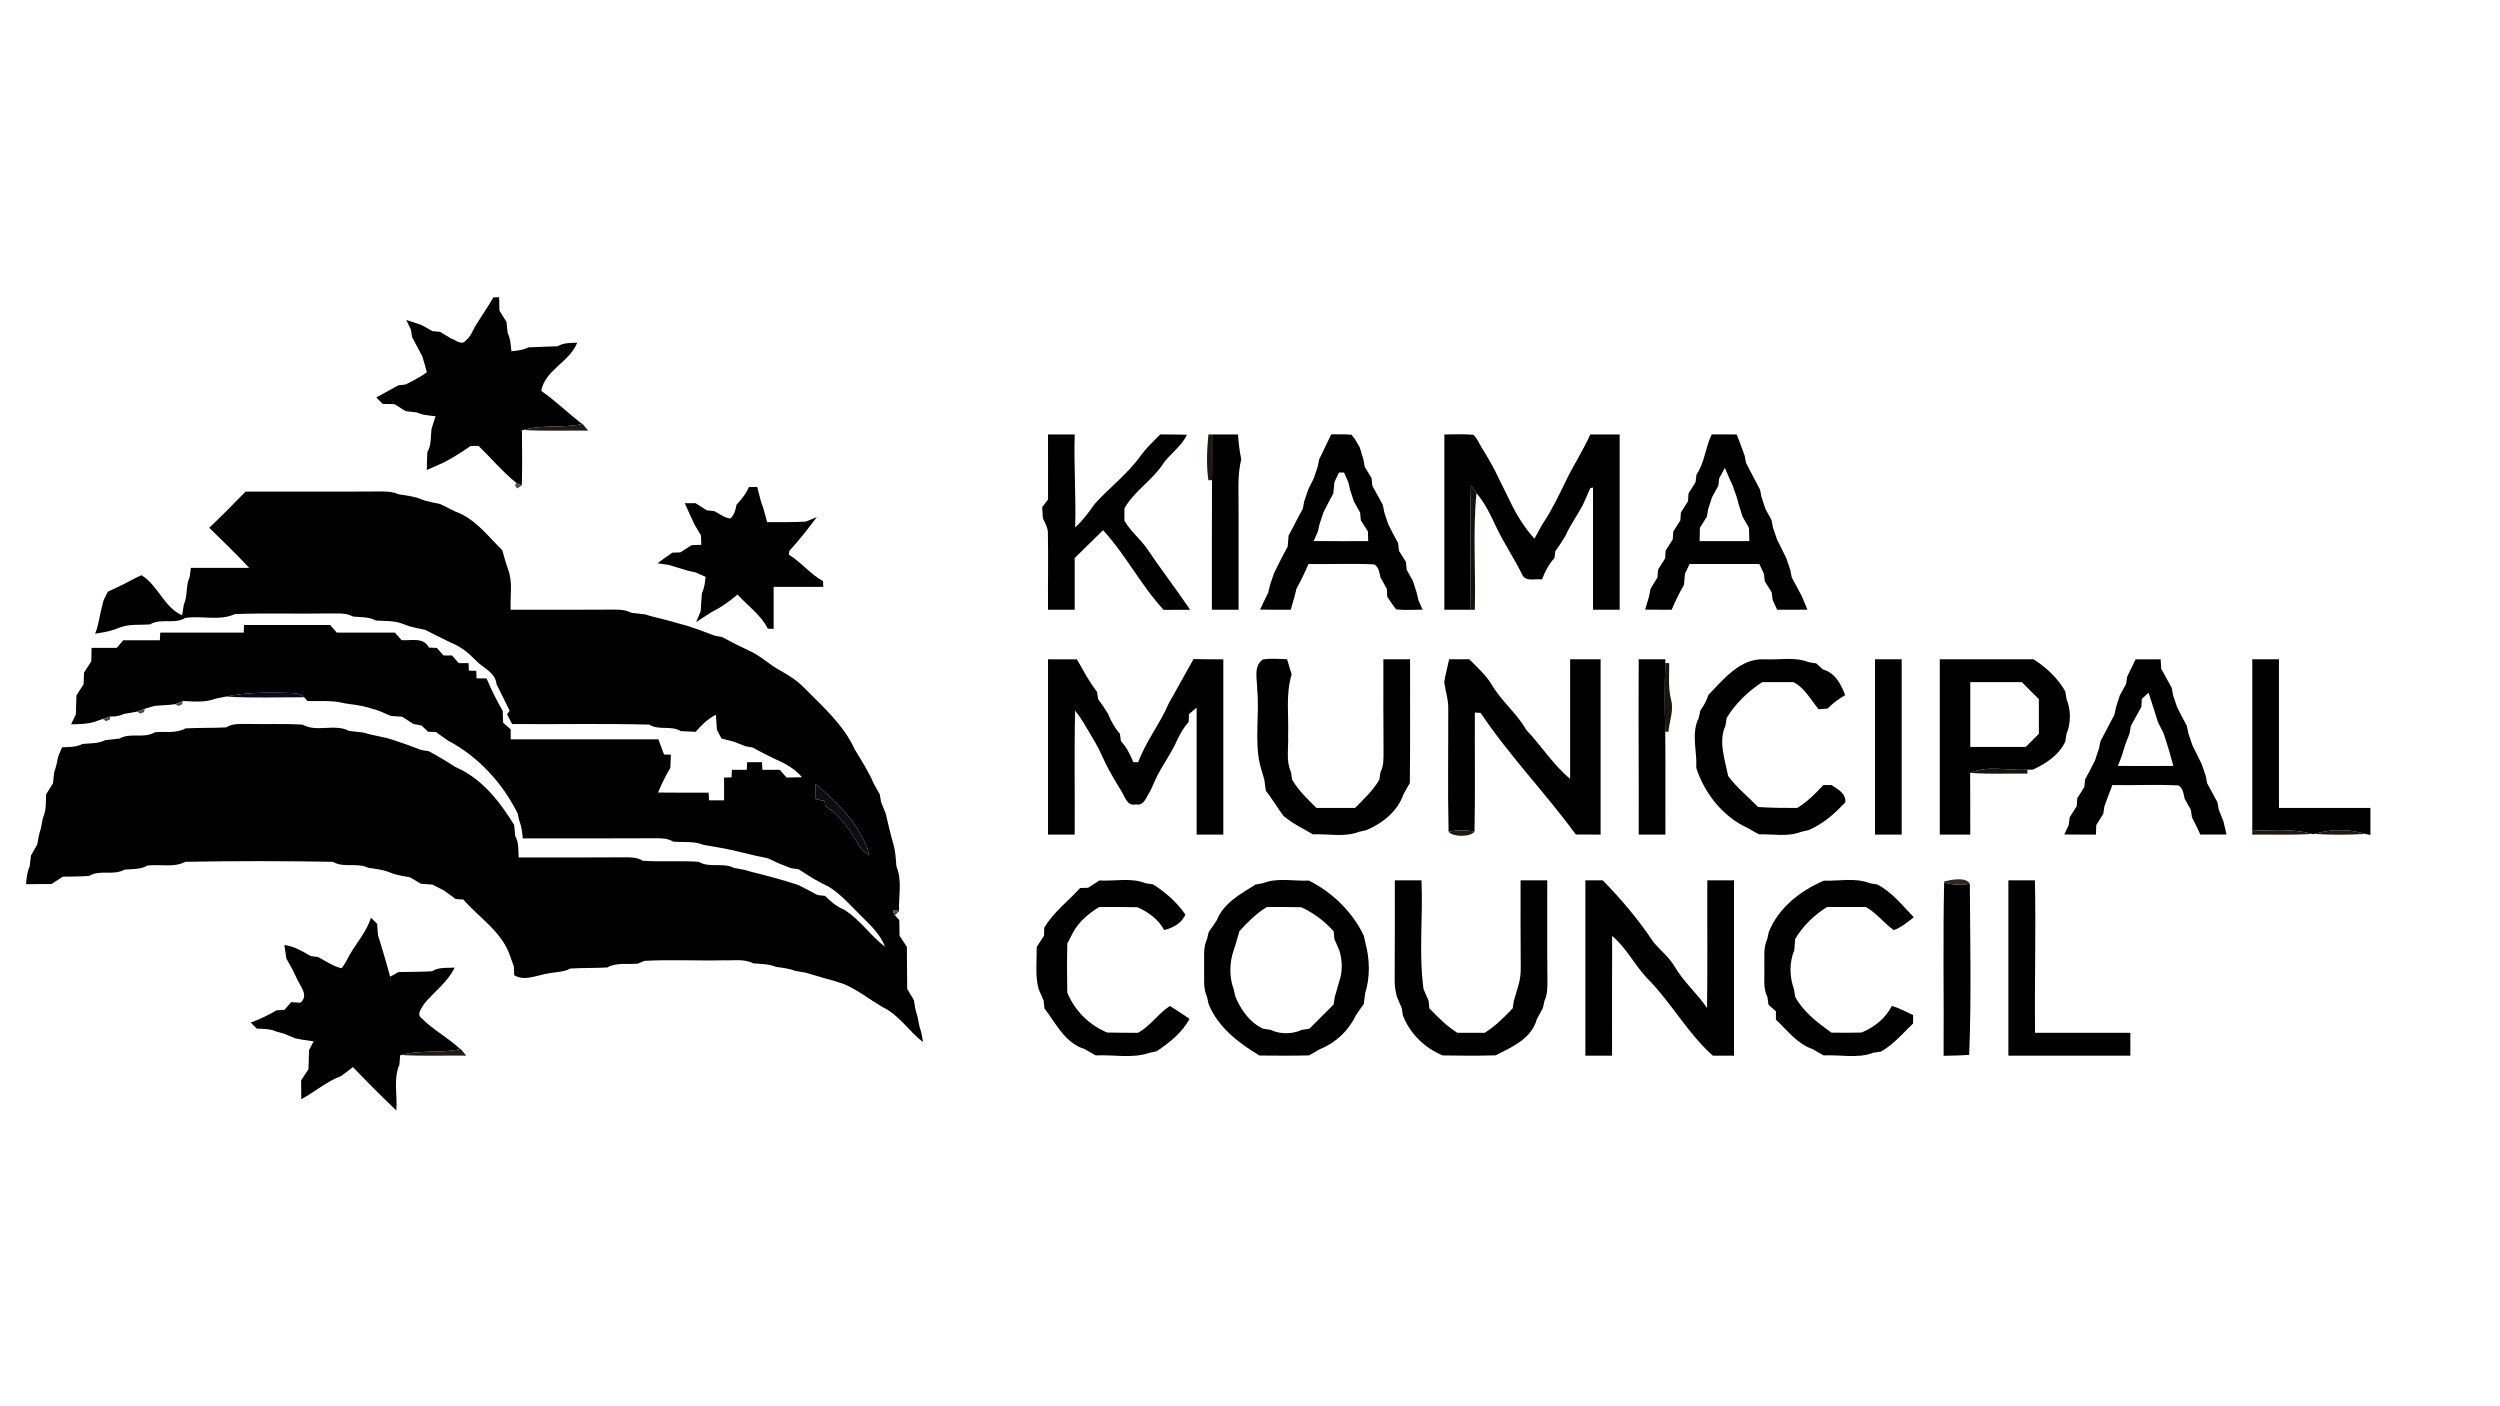<?xml version="1.0" encoding="UTF-8"?> <svg xmlns="http://www.w3.org/2000/svg" width="656pt" height="369pt" viewBox="0 0 656 369" version="1.1"><g id="#000000ff"><path fill="#000000" opacity="1.00" d=" M 129.44 78.05 C 129.82 78.03 130.59 77.99 130.97 77.97 C 130.99 79.15 131.02 80.34 131.05 81.52 C 131.67 82.50 132.29 83.48 132.90 84.46 C 133.00 85.43 133.10 86.40 133.21 87.38 C 133.95 88.87 134.02 90.55 134.19 92.17 C 135.71 92.01 137.26 91.89 138.64 91.15 C 141.21 91.00 143.79 91.00 146.36 90.85 C 147.90 89.90 149.73 90.01 151.46 89.92 C 149.50 94.97 143.03 97.06 142.01 102.56 C 145.81 105.19 149.09 108.47 152.77 111.26 C 147.68 112.39 142.35 111.34 137.33 112.83 L 136.95 112.92 C 137.02 117.73 137.05 122.55 136.92 127.37 C 136.56 127.20 135.82 126.86 135.45 126.69 C 131.86 123.79 128.87 120.20 125.56 116.99 C 125.04 117.01 123.99 117.03 123.47 117.04 C 121.21 118.59 118.91 120.09 116.47 121.35 C 114.98 122.01 113.49 122.68 111.99 123.33 C 112.02 121.76 112.06 120.20 112.14 118.64 C 113.23 116.81 112.98 114.64 113.22 112.62 C 113.55 111.48 113.91 110.34 114.30 109.22 C 112.63 109.03 110.91 108.96 109.38 108.21 C 108.41 108.10 107.43 108.00 106.46 107.90 C 105.48 107.28 104.49 106.67 103.51 106.05 C 102.48 106.03 101.44 106.01 100.42 105.99 C 100.00 105.57 99.16 104.72 98.74 104.29 C 100.65 103.22 102.59 102.18 104.51 101.12 C 105.00 101.06 105.99 100.94 106.49 100.88 C 108.36 99.87 110.31 98.98 112.00 97.67 C 111.66 96.25 111.21 94.86 110.80 93.46 C 109.90 91.81 109.04 90.14 108.15 88.49 C 108.07 88.00 107.91 87.03 107.83 86.54 C 107.53 85.89 106.91 84.59 106.61 83.94 C 107.92 84.38 109.23 84.83 110.56 85.27 C 111.54 85.80 112.52 86.34 113.50 86.89 C 114.01 86.94 115.01 87.04 115.51 87.09 C 116.47 87.67 117.43 88.25 118.38 88.83 C 119.65 89.20 121.10 90.79 122.24 89.33 C 123.45 88.36 124.01 86.86 124.74 85.54 C 126.28 83.03 127.99 80.62 129.44 78.05 Z"></path><path fill="#000000" opacity="1.00" d=" M 275.00 114.00 C 277.33 114.00 279.66 114.00 282.00 114.00 C 281.74 122.13 282.38 130.27 282.13 138.38 C 284.14 136.58 285.73 134.39 287.28 132.19 C 291.21 127.85 296.01 124.27 299.41 119.45 C 300.88 117.45 302.70 115.75 304.44 113.99 C 306.78 113.99 309.11 114.00 311.45 114.08 C 309.99 117.25 306.87 119.12 305.00 121.99 C 302.14 126.19 297.58 128.92 295.05 133.39 C 295.05 134.46 295.05 135.54 295.04 136.62 C 296.53 139.18 298.79 141.12 300.60 143.43 C 304.38 149.04 308.50 154.41 312.30 160.00 C 309.98 160.00 307.66 160.00 305.35 160.03 C 299.36 153.58 295.41 145.59 289.44 139.12 C 286.94 141.54 284.50 144.02 282.00 146.43 C 282.00 150.96 282.00 155.48 282.00 160.00 C 279.66 160.00 277.33 160.00 275.00 160.00 C 274.94 153.31 275.10 146.62 274.97 139.93 C 275.00 138.49 274.20 137.23 273.65 135.96 C 273.61 135.24 273.52 133.79 273.47 133.07 C 273.86 132.57 274.63 131.57 275.01 131.07 C 274.99 125.38 275.00 119.69 275.00 114.00 Z"></path><path fill="#000000" opacity="1.00" d=" M 318.06 114.00 C 320.32 114.00 322.58 114.00 324.85 114.00 C 325.00 116.19 325.26 118.37 325.70 120.53 C 324.69 124.62 325.01 128.86 325.00 133.04 C 325.00 142.02 325.00 151.01 325.00 160.00 C 322.66 160.00 320.33 160.00 318.00 160.00 C 318.02 148.67 317.96 137.34 318.03 126.01 C 318.08 122.00 318.08 118.00 318.06 114.00 Z"></path><path fill="#000000" opacity="1.00" d=" M 349.32 113.97 C 351.08 113.98 352.85 113.91 354.62 114.08 C 355.55 115.04 356.12 116.27 356.80 117.41 C 357.10 118.47 357.42 119.53 357.76 120.59 C 357.85 121.07 358.02 122.05 358.11 122.53 C 358.71 123.51 359.31 124.50 359.91 125.48 C 359.96 125.98 360.06 126.99 360.11 127.49 C 361.04 129.15 361.94 130.83 362.86 132.50 C 362.95 132.98 363.14 133.94 363.23 134.43 C 363.58 135.46 363.93 136.49 364.26 137.53 C 365.10 139.21 365.96 140.88 366.87 142.53 C 366.92 143.03 367.03 144.03 367.09 144.53 C 367.69 145.51 368.30 146.49 368.92 147.47 C 368.97 147.98 369.06 148.99 369.11 149.49 C 369.65 150.47 370.20 151.46 370.75 152.45 C 371.07 153.49 371.40 154.53 371.75 155.57 C 371.86 156.04 372.08 156.99 372.19 157.47 C 372.47 158.10 373.03 159.35 373.30 159.97 C 370.99 160.00 368.68 160.14 366.38 159.91 C 365.48 158.87 364.77 157.71 364.02 156.58 C 364.00 156.06 363.94 155.02 363.91 154.50 C 363.34 153.53 362.79 152.55 362.25 151.56 C 361.96 150.31 361.84 148.83 360.60 148.10 C 354.86 147.80 349.10 148.10 343.34 148.00 C 342.40 150.23 341.34 152.40 340.18 154.52 C 340.06 154.99 339.84 155.93 339.72 156.40 C 339.39 157.60 339.05 158.80 338.69 160.00 C 336.01 160.01 333.32 160.00 330.65 159.95 C 331.34 158.44 332.06 156.94 332.80 155.46 C 332.91 154.99 333.13 154.04 333.24 153.57 C 333.59 152.54 333.94 151.51 334.27 150.48 C 335.42 148.12 336.59 145.76 337.88 143.47 C 337.96 142.49 338.04 141.51 338.13 140.53 C 339.02 138.89 339.88 137.23 340.73 135.56 C 341.01 135.05 341.58 134.01 341.86 133.49 C 341.95 133.01 342.13 132.05 342.22 131.57 C 342.59 130.54 342.94 129.51 343.27 128.47 C 343.75 127.49 344.24 126.51 344.73 125.53 C 345.06 124.49 345.41 123.46 345.77 122.43 C 345.87 121.95 346.06 121.00 346.16 120.52 C 347.20 118.33 348.26 116.15 349.32 113.97 M 351.34 124.00 C 351.04 124.64 350.44 125.91 350.14 126.54 C 350.04 127.52 349.95 128.49 349.87 129.47 C 348.96 131.12 348.10 132.79 347.26 134.47 C 346.93 135.50 346.59 136.54 346.24 137.57 C 346.13 138.04 345.92 138.99 345.81 139.47 C 345.53 140.09 344.98 141.34 344.70 141.97 C 349.47 142.02 354.25 142.00 359.02 142.00 C 359.00 141.36 358.97 140.10 358.95 139.47 C 358.32 138.49 357.69 137.51 357.08 136.53 C 357.03 136.03 356.94 135.01 356.90 134.51 C 356.34 133.52 355.79 132.54 355.25 131.56 C 354.92 130.51 354.59 129.47 354.24 128.43 C 354.14 127.96 353.92 127.01 353.81 126.54 C 353.53 125.90 352.96 124.63 352.68 124.00 C 352.34 124.00 351.67 124.00 351.34 124.00 Z"></path><path fill="#000000" opacity="1.00" d=" M 379.00 114.01 C 381.54 114.00 384.09 113.85 386.63 114.09 C 387.58 115.03 388.11 116.29 388.78 117.44 C 390.42 120.07 392.00 122.74 393.29 125.57 C 393.54 126.07 394.03 127.06 394.28 127.56 C 394.95 128.89 395.61 130.23 396.26 131.58 C 397.93 135.10 400.01 138.45 402.64 141.36 C 403.35 140.09 404.04 138.82 404.73 137.55 C 407.08 134.09 408.88 130.31 410.71 126.57 C 412.72 122.28 415.37 118.33 417.29 114.00 C 419.86 114.00 422.43 114.00 425.00 114.00 C 425.00 129.33 425.00 144.67 425.00 160.00 C 422.66 160.00 420.33 160.00 418.00 160.00 C 418.00 149.31 418.00 138.63 418.00 127.94 L 417.32 128.05 C 416.67 129.53 416.00 131.00 415.35 132.47 C 413.89 135.23 412.02 137.76 410.76 140.63 C 409.96 141.99 409.08 143.30 408.14 144.57 C 408.07 145.04 407.94 145.98 407.88 146.45 C 406.38 148.06 405.40 150.02 404.62 152.04 C 402.82 151.77 400.21 152.82 399.35 150.62 C 397.14 146.19 394.34 142.08 392.27 137.57 C 390.96 134.68 389.48 131.84 387.44 129.40 C 386.95 128.75 386.46 128.10 385.98 127.45 C 385.65 138.30 385.96 149.15 385.92 160.00 C 383.61 160.00 381.30 160.00 379.00 160.00 C 379.00 144.67 379.00 129.34 379.00 114.01 Z"></path><path fill="#000000" opacity="1.00" d=" M 449.17 113.98 C 451.35 113.99 453.53 114.00 455.72 114.00 C 455.96 114.63 456.44 115.90 456.68 116.53 C 457.03 117.54 457.40 118.55 457.79 119.56 C 457.88 120.04 458.06 121.00 458.16 121.48 C 459.41 123.81 460.59 126.18 461.84 128.51 C 461.94 128.99 462.14 129.95 462.23 130.43 C 462.58 131.46 462.92 132.51 463.25 133.55 C 463.78 134.53 464.32 135.51 464.86 136.49 C 464.95 136.98 465.13 137.95 465.22 138.43 C 465.58 139.45 465.93 140.48 466.28 141.52 C 467.09 143.17 467.90 144.83 468.73 146.48 C 469.06 147.51 469.41 148.54 469.78 149.57 C 469.87 150.05 470.05 151.01 470.15 151.50 C 471.04 153.13 471.90 154.77 472.78 156.41 C 473.28 157.60 473.79 158.78 474.28 159.98 C 471.63 160.00 468.98 160.00 466.33 160.00 C 466.04 159.37 465.45 158.09 465.15 157.46 C 465.09 156.96 464.97 155.96 464.91 155.47 C 464.30 154.49 463.69 153.51 463.09 152.53 C 463.03 152.03 462.91 151.04 462.85 150.54 C 462.56 149.90 461.96 148.63 461.66 148.00 C 455.55 148.00 449.44 148.00 443.34 148.00 C 443.04 148.64 442.44 149.91 442.14 150.54 C 442.04 151.52 441.95 152.50 441.87 153.48 C 440.65 155.58 439.58 157.76 438.65 160.00 C 436.33 160.01 434.01 160.00 431.70 159.97 C 432.06 158.78 432.41 157.59 432.74 156.39 C 432.83 155.91 433.02 154.95 433.12 154.46 C 433.71 153.48 434.31 152.50 434.92 151.52 C 434.96 151.01 435.04 149.99 435.07 149.47 C 435.69 148.49 436.31 147.51 436.93 146.52 C 436.97 146.01 437.04 144.99 437.07 144.48 C 437.69 143.49 438.31 142.51 438.93 141.53 C 438.97 141.01 439.04 139.99 439.07 139.47 C 439.69 138.49 440.31 137.51 440.93 136.53 C 440.97 136.01 441.04 134.99 441.07 134.47 C 441.68 133.49 442.30 132.51 442.93 131.53 C 442.97 131.02 443.04 129.99 443.07 129.48 C 443.68 128.49 444.29 127.51 444.91 126.53 C 444.97 126.04 445.09 125.04 445.15 124.55 C 447.34 121.36 447.46 117.38 449.17 113.98 M 451.12 125.51 C 451.06 126.00 450.94 127.00 450.88 127.49 C 450.33 128.48 449.79 129.46 449.25 130.44 C 448.91 131.49 448.57 132.54 448.22 133.58 C 448.14 134.07 447.98 135.05 447.90 135.54 C 447.28 136.52 446.66 137.51 446.05 138.49 C 446.02 139.66 446.00 140.83 445.98 142.00 C 450.33 142.00 454.68 142.00 459.03 142.00 C 458.99 140.83 458.96 139.67 458.93 138.51 C 458.36 137.53 457.79 136.55 457.24 135.57 C 456.92 134.52 456.59 133.47 456.26 132.43 C 456.14 131.96 455.89 131.03 455.76 130.56 C 455.39 129.55 455.03 128.53 454.68 127.51 C 453.97 125.94 453.27 124.37 452.61 122.78 C 452.11 123.69 451.61 124.60 451.12 125.51 Z"></path><path fill="#000000" opacity="1.00" d=" M 196.49 127.81 L 197.24 127.80 L 197.77 127.79 L 198.69 127.79 C 199.04 129.05 199.37 130.32 199.68 131.60 C 199.84 132.05 200.15 132.96 200.31 133.41 C 200.62 134.61 200.95 135.81 201.30 137.00 C 204.66 137.02 208.03 137.04 211.40 136.88 C 212.13 136.58 213.60 135.98 214.34 135.68 C 212.04 138.73 209.70 141.73 207.14 144.55 C 207.10 144.80 207.02 145.29 206.98 145.54 C 210.24 147.51 212.60 150.65 215.95 152.48 C 215.97 152.86 216.01 153.62 216.03 154.00 C 211.68 154.00 207.34 154.00 203.00 154.00 C 203.00 157.68 203.00 161.35 203.00 165.03 C 202.62 165.01 201.86 164.97 201.48 164.95 C 199.64 161.32 196.19 158.97 193.53 156.00 C 191.40 157.85 189.06 159.45 186.54 160.72 C 185.22 161.54 183.94 162.41 182.66 163.27 C 182.95 162.55 183.55 161.13 183.85 160.42 C 183.95 158.82 184.05 157.22 184.19 155.63 C 184.84 154.29 184.99 152.81 185.16 151.36 C 184.49 151.07 183.14 150.48 182.46 150.19 C 181.99 150.08 181.04 149.87 180.56 149.76 C 178.86 149.21 177.12 148.77 175.42 148.22 C 174.70 148.12 173.24 147.91 172.52 147.80 C 173.80 146.85 175.11 145.93 176.42 145.02 C 176.95 145.00 178.00 144.96 178.53 144.94 C 179.51 144.31 180.49 143.68 181.47 143.05 C 182.11 143.03 183.39 142.99 184.03 142.96 C 184.01 142.35 183.95 141.11 183.93 140.49 C 183.35 139.53 182.78 138.57 182.22 137.61 C 181.36 135.76 180.50 133.90 179.69 132.03 C 180.39 132.03 181.81 132.04 182.52 132.04 C 183.50 132.67 184.48 133.30 185.46 133.92 C 185.96 133.97 186.96 134.08 187.46 134.13 C 188.82 134.81 190.06 135.91 191.63 136.05 C 192.69 135.12 193.02 133.77 193.26 132.45 C 194.52 131.04 195.79 129.59 196.49 127.81 Z"></path><path fill="#000000" opacity="1.00" d=" M 64.43 129.00 C 76.29 128.98 88.15 129.04 100.01 128.96 C 101.57 128.94 103.16 129.06 104.62 129.71 C 106.29 129.95 107.98 130.16 109.60 130.67 C 110.05 130.83 110.95 131.16 111.40 131.33 C 112.75 131.69 114.12 131.98 115.50 132.26 C 116.86 132.92 118.21 133.60 119.57 134.27 C 124.72 136.13 128.00 140.67 131.79 144.36 C 132.09 145.43 132.40 146.51 132.71 147.58 C 132.86 148.04 133.16 148.95 133.31 149.40 C 134.61 152.77 133.83 156.48 133.99 160.00 C 143.02 159.99 152.05 160.03 161.08 159.96 C 162.63 159.94 164.22 160.04 165.62 160.78 C 166.87 160.93 168.12 161.07 169.37 161.23 C 170.70 161.70 172.07 162.01 173.44 162.33 C 175.15 162.79 176.87 163.21 178.57 163.74 C 179.04 163.86 179.97 164.12 180.44 164.24 C 181.45 164.60 182.47 164.95 183.49 165.29 C 184.84 165.80 186.20 166.28 187.54 166.80 C 188.03 166.89 189.00 167.07 189.48 167.16 C 191.77 168.40 194.09 169.58 196.46 170.69 C 199.39 171.93 201.65 174.23 204.42 175.77 C 206.67 177.02 208.92 178.38 210.76 180.23 C 215.71 185.27 221.29 190.05 224.27 196.61 C 226.04 199.54 227.91 202.43 229.26 205.59 C 229.79 206.56 230.33 207.53 230.87 208.49 C 230.95 208.98 231.11 209.96 231.18 210.45 C 231.60 211.44 232.01 212.44 232.41 213.45 C 232.73 214.77 233.03 216.09 233.34 217.42 C 233.66 218.75 234.02 220.08 234.39 221.40 C 234.98 223.34 235.05 225.36 235.23 227.37 C 236.78 231.06 235.76 235.21 235.91 239.09 C 234.37 238.52 234.02 238.90 234.85 240.24 C 235.13 240.54 235.70 241.13 235.98 241.42 C 235.99 242.79 236.01 244.15 236.04 245.53 C 236.68 246.51 237.32 247.49 237.97 248.48 C 238.01 252.15 237.98 255.83 238.05 259.50 C 238.64 260.47 239.23 261.45 239.80 262.43 C 240.01 263.84 240.22 265.27 240.73 266.62 C 240.90 267.53 241.08 268.46 241.27 269.38 C 241.73 270.69 242.03 272.04 242.18 273.43 C 238.46 270.57 235.89 266.28 231.56 264.25 C 228.21 262.26 225.12 259.83 221.54 258.25 C 220.49 257.93 219.46 257.60 218.44 257.25 C 217.97 257.13 217.03 256.88 216.56 256.75 C 214.85 256.21 213.12 255.77 211.42 255.23 C 210.48 255.07 209.54 254.91 208.61 254.75 C 207.01 254.10 205.29 253.95 203.61 253.71 C 201.72 252.89 199.63 252.98 197.62 252.78 C 195.27 251.54 192.54 252.08 190.00 251.98 C 183.04 252.15 176.05 251.75 169.10 252.13 C 168.66 252.31 167.80 252.67 167.36 252.85 C 164.70 253.13 161.80 252.48 159.37 253.86 C 156.12 254.05 152.88 253.94 149.64 254.15 C 148.10 255.00 146.31 255.02 144.62 255.30 C 141.46 255.61 137.88 257.68 134.93 255.90 C 134.91 255.33 134.86 254.18 134.84 253.61 C 134.45 252.57 134.08 251.52 133.72 250.48 C 131.50 244.34 125.68 240.79 121.58 236.03 C 121.07 236.00 120.07 235.94 119.56 235.91 C 118.55 235.14 117.53 234.39 116.50 233.67 C 115.48 233.16 114.47 232.64 113.46 232.11 C 112.47 232.04 111.48 231.97 110.49 231.91 C 109.52 231.33 108.54 230.76 107.56 230.20 C 106.16 229.99 104.76 229.73 103.40 229.33 C 102.95 229.17 102.05 228.83 101.60 228.67 C 99.98 228.15 98.29 227.94 96.61 227.71 C 93.70 226.25 90.19 227.84 87.37 226.14 C 74.46 225.91 61.54 225.90 48.64 226.14 C 45.56 227.75 41.95 226.69 38.64 227.13 C 36.82 228.24 34.64 227.97 32.62 228.21 C 29.76 229.83 26.19 228.12 23.37 229.85 C 21.07 230.00 18.77 230.02 16.47 230.04 C 15.49 230.68 14.51 231.32 13.53 231.97 C 11.29 231.99 9.06 232.00 6.82 232.00 C 6.99 230.43 7.09 228.82 7.78 227.37 C 7.90 226.41 8.01 225.45 8.12 224.49 C 8.68 223.51 9.24 222.54 9.79 221.56 C 10.01 220.14 10.25 218.73 10.73 217.39 C 10.91 216.46 11.08 215.53 11.26 214.61 C 12.18 212.69 12.01 210.53 12.09 208.46 C 12.69 207.48 13.29 206.51 13.90 205.54 C 14.00 204.56 14.11 203.59 14.22 202.62 C 14.72 201.29 15.00 199.90 15.27 198.52 C 15.52 197.91 16.03 196.70 16.28 196.10 C 18.08 195.99 19.98 196.10 21.63 195.22 C 23.64 195.00 25.76 195.16 27.62 194.22 C 28.87 194.07 30.13 193.93 31.38 193.79 C 34.24 192.15 37.82 193.89 40.63 192.15 C 43.29 191.85 46.21 192.54 48.64 191.14 C 52.21 190.91 55.79 191.08 59.37 190.86 C 61.05 189.75 63.11 190.00 65.02 189.96 C 69.80 190.07 74.59 189.86 79.37 190.14 C 83.14 192.25 87.79 189.80 91.62 191.79 C 92.87 191.93 94.12 192.07 95.38 192.23 C 97.41 192.86 99.52 193.19 101.60 193.68 C 102.06 193.83 102.98 194.12 103.44 194.26 C 104.45 194.61 105.47 194.96 106.49 195.29 C 107.84 195.80 109.20 196.28 110.54 196.81 C 111.04 196.89 112.02 197.04 112.51 197.12 C 114.91 198.40 117.25 199.80 119.54 201.29 C 126.32 204.18 131.16 210.31 134.91 216.46 C 135.00 217.43 135.10 218.40 135.20 219.38 C 136.18 221.10 135.98 223.10 136.10 225.00 C 145.40 224.99 154.70 225.04 164.00 224.96 C 165.59 224.95 167.24 224.96 168.63 225.86 C 173.54 226.19 178.46 225.80 183.37 226.14 C 186.19 227.84 189.71 226.24 192.62 227.74 C 193.54 227.91 194.46 228.09 195.39 228.27 C 196.72 228.67 198.07 229.01 199.43 229.34 C 201.15 229.79 202.87 230.21 204.57 230.73 C 205.03 230.87 205.97 231.13 206.43 231.26 C 207.46 231.60 208.49 231.93 209.54 232.25 C 211.21 233.11 212.88 233.97 214.53 234.87 C 215.02 234.92 216.01 235.03 216.50 235.08 C 217.96 236.55 219.54 237.92 221.49 238.70 C 225.66 241.25 228.36 245.51 232.24 248.44 C 231.08 245.33 228.65 243.02 226.36 240.73 C 226.34 240.71 226.29 240.67 226.27 240.65 C 225.80 240.17 224.84 239.21 224.37 238.73 C 224.34 238.70 224.30 238.65 224.27 238.63 C 223.80 238.15 222.84 237.19 222.37 236.71 C 222.35 236.69 222.30 236.65 222.28 236.63 C 220.82 235.16 219.25 233.81 217.51 232.68 C 216.17 232.05 214.85 231.37 213.56 230.63 C 213.53 230.61 213.47 230.58 213.44 230.56 C 212.13 229.74 210.83 228.92 209.53 228.09 C 209.04 228.02 208.05 227.89 207.56 227.82 C 206.79 227.52 205.26 226.90 204.49 226.60 C 204.46 226.59 204.40 226.57 204.37 226.56 C 203.64 226.22 202.20 225.54 201.47 225.20 C 200.73 225.05 199.25 224.75 198.51 224.60 C 198.47 224.59 198.38 224.56 198.34 224.55 C 197.08 224.24 195.82 223.94 194.57 223.65 C 192.90 223.21 191.22 222.87 189.53 222.54 C 189.48 222.53 189.38 222.52 189.33 222.51 C 187.75 222.21 186.18 221.97 184.61 221.69 C 182.08 220.65 179.29 221.07 176.64 220.85 C 175.24 219.95 173.58 219.96 172.00 219.96 C 160.39 220.04 148.79 219.98 137.18 220.00 C 137.02 218.44 136.88 216.86 136.27 215.40 C 136.17 214.92 135.96 213.97 135.85 213.50 C 131.91 205.47 125.44 198.49 117.52 194.30 C 116.46 193.60 115.44 192.85 114.43 192.09 C 113.90 192.07 112.84 192.02 112.31 192.00 C 111.93 191.64 111.18 190.91 110.80 190.55 L 110.60 190.36 L 110.33 190.31 C 109.87 190.23 108.94 190.06 108.47 189.97 C 107.50 189.33 106.51 188.70 105.53 188.07 C 104.54 188.00 103.55 187.93 102.56 187.86 C 101.79 187.53 100.26 186.87 99.50 186.54 C 99.47 186.53 99.40 186.51 99.37 186.49 C 98.67 186.28 97.26 185.85 96.56 185.64 C 94.60 185.09 92.57 184.84 90.55 184.57 C 90.49 184.56 90.37 184.53 90.31 184.52 C 87.16 183.68 83.89 184.07 80.67 183.94 L 79.82 182.96 C 78.55 181.69 76.64 181.92 75.00 181.80 C 69.78 181.70 64.49 181.68 59.35 182.77 C 58.43 182.94 57.50 183.12 56.58 183.32 C 53.85 184.41 50.83 184.06 47.96 183.94 C 47.48 184.15 46.52 184.56 46.04 184.77 C 44.24 185.03 42.43 185.05 40.63 185.20 C 39.96 185.39 38.64 185.78 37.98 185.98 C 37.48 186.16 36.50 186.54 36.00 186.72 C 34.87 186.94 33.74 187.14 32.60 187.31 C 31.45 187.86 30.24 188.09 28.98 187.99 C 28.48 188.16 27.47 188.49 26.97 188.65 C 26.37 188.85 25.18 189.26 24.59 189.47 C 22.65 190.01 20.64 190.05 18.65 190.05 C 18.96 189.40 19.59 188.10 19.90 187.45 C 19.96 185.79 20.01 184.13 20.06 182.47 C 20.69 181.48 21.32 180.50 21.94 179.53 C 21.98 178.51 22.02 177.49 22.05 176.48 C 22.69 175.49 23.32 174.50 23.96 173.52 C 23.98 172.34 24.00 171.17 24.02 170.00 C 26.23 170.00 28.43 170.00 30.63 170.00 C 31.07 169.50 31.94 168.50 32.37 168.00 C 35.57 168.00 38.76 168.00 41.95 168.00 C 41.98 167.50 42.02 166.50 42.05 166.00 C 49.35 166.00 56.65 166.00 63.95 166.00 C 63.98 165.50 64.02 164.50 64.04 164.00 C 71.57 164.00 79.10 164.00 86.63 164.00 C 87.06 164.50 87.94 165.50 88.37 166.00 C 93.45 166.00 98.54 166.00 103.62 166.00 C 104.06 166.49 104.93 167.49 105.37 167.98 C 107.88 168.16 111.15 167.11 112.54 169.92 C 113.06 169.94 114.11 169.99 114.63 170.02 C 115.07 170.51 115.94 171.51 116.38 172.00 C 116.94 172.00 118.06 172.00 118.62 172.00 C 119.06 172.50 119.94 173.50 120.38 174.00 C 121.02 174.00 122.32 174.00 122.96 174.00 C 122.98 174.49 123.01 175.48 123.03 175.98 C 123.51 175.99 124.49 176.01 124.98 176.02 C 124.99 176.52 125.02 177.50 125.04 178.00 C 125.69 178.00 127.01 178.00 127.67 178.01 C 128.89 180.94 130.31 183.79 131.91 186.54 C 131.95 187.57 131.98 188.60 132.02 189.63 C 132.51 190.07 133.50 190.94 134.00 191.38 C 134.00 192.03 134.01 193.34 134.01 194.00 C 146.92 194.00 159.84 194.00 172.76 194.00 C 173.24 195.33 173.75 196.65 174.24 197.98 C 174.69 198.00 175.59 198.02 176.04 198.04 C 176.00 199.18 175.95 200.32 175.90 201.46 C 174.67 203.54 173.60 205.72 172.68 207.96 C 177.10 208.03 181.53 207.99 185.95 208.00 C 185.98 208.50 186.02 209.50 186.05 210.00 C 187.36 210.00 188.68 210.00 190.00 210.00 C 190.00 208.01 190.00 206.02 190.00 204.04 C 190.49 204.02 191.47 203.99 191.96 203.98 C 191.98 203.48 192.02 202.49 192.04 202.00 C 193.34 202.00 194.65 202.00 195.95 202.00 C 195.98 201.50 196.02 200.50 196.05 200.00 C 197.35 200.00 198.65 200.00 199.95 200.00 C 199.98 200.50 200.02 201.50 200.05 202.00 C 201.57 202.00 203.10 202.00 204.63 202.00 C 205.07 202.50 205.94 203.52 206.38 204.03 C 207.73 204.00 209.09 203.97 210.45 203.94 C 208.61 201.78 206.15 200.38 203.58 199.27 C 201.52 198.29 199.48 197.25 197.49 196.15 C 197.00 196.06 196.04 195.89 195.55 195.80 C 194.55 195.40 193.55 195.01 192.55 194.61 C 191.47 194.33 190.39 194.05 189.31 193.77 C 189.01 193.20 188.41 192.05 188.11 191.47 C 188.03 190.16 187.94 188.85 187.86 187.55 C 185.73 188.59 184.08 190.28 182.53 192.03 C 181.23 191.98 179.93 191.92 178.63 191.84 C 176.11 190.28 172.88 191.73 170.37 190.14 C 158.37 189.81 146.37 190.10 134.37 189.99 C 134.04 189.35 133.38 188.06 133.05 187.41 C 133.23 187.19 133.57 186.74 133.74 186.51 C 133.07 185.15 132.39 183.78 131.73 182.42 C 131.24 181.46 130.76 180.50 130.29 179.53 C 130.01 176.38 126.67 175.29 124.79 173.22 C 122.96 171.33 120.92 169.67 118.45 168.70 C 116.12 167.58 113.83 166.39 111.51 165.25 C 110.13 164.99 108.75 164.70 107.40 164.33 C 106.95 164.17 106.05 163.84 105.61 163.68 C 103.39 162.79 100.97 163.01 98.64 162.82 C 96.79 161.82 94.65 162.00 92.63 161.78 C 90.58 160.67 88.19 161.03 85.95 160.97 C 77.84 161.12 69.73 160.81 61.63 161.14 C 57.59 163.00 52.92 161.48 48.63 162.14 C 45.81 163.92 42.19 162.09 39.36 163.85 C 36.70 164.05 33.93 163.67 31.40 164.68 C 30.95 164.84 30.05 165.16 29.60 165.33 C 28.09 165.81 26.52 166.04 24.95 166.28 C 25.91 164.09 26.06 161.68 26.71 159.40 C 26.83 158.93 27.06 157.99 27.18 157.52 C 27.46 156.96 28.01 155.84 28.28 155.28 C 29.68 154.64 31.05 153.96 32.43 153.30 C 33.97 152.48 35.51 151.64 37.12 150.94 C 41.51 153.60 42.96 159.31 47.79 161.44 C 47.90 160.73 48.13 159.32 48.24 158.62 C 49.30 156.32 48.70 153.66 49.78 151.37 C 49.85 150.78 50.01 149.59 50.09 149.00 C 55.18 148.99 60.28 149.01 65.38 149.00 C 61.99 145.39 58.46 141.92 54.90 138.49 C 58.16 135.41 61.31 132.22 64.43 129.00 M 214.01 205.75 C 214.02 207.06 214.03 208.37 214.05 209.68 C 214.63 209.81 215.79 210.06 216.37 210.19 C 216.42 210.51 216.52 211.13 216.56 211.45 C 219.76 213.53 222.18 216.58 224.15 219.81 C 225.24 221.50 226.07 223.60 228.14 224.32 C 225.92 216.68 219.95 210.75 214.01 205.75 M 231.19 230.34 C 231.70 230.85 231.70 230.85 231.19 230.34 Z"></path><path fill="#000000" opacity="1.00" d=" M 275.00 173.00 C 277.53 172.99 280.05 173.00 282.58 173.01 C 283.43 174.55 284.35 176.04 285.19 177.59 C 286.02 178.96 286.90 180.28 287.86 181.57 C 287.93 182.04 288.07 182.97 288.14 183.44 C 289.08 184.69 289.96 186.01 290.77 187.36 C 291.52 189.25 292.52 191.03 293.87 192.55 C 293.94 193.03 294.06 193.98 294.12 194.45 C 295.59 196.04 296.57 197.98 297.37 199.99 C 297.69 199.99 298.34 200.00 298.67 200.00 C 300.67 194.51 304.41 189.91 306.69 184.55 C 308.87 180.69 311.01 176.81 313.19 172.94 C 315.79 172.99 318.39 173.01 321.00 173.01 C 321.00 188.34 321.00 203.67 321.00 219.00 C 318.66 219.00 316.33 219.00 314.00 219.00 C 314.00 207.90 314.00 196.79 314.00 185.69 C 313.50 186.11 312.51 186.94 312.01 187.35 C 311.99 187.87 311.93 188.91 311.91 189.43 C 310.35 191.20 309.24 193.30 308.30 195.45 C 306.91 198.23 305.11 200.78 303.66 203.54 C 303.03 204.90 302.40 206.26 301.80 207.64 C 300.78 208.99 300.25 211.60 298.06 211.06 C 295.77 211.67 295.19 209.01 294.22 207.56 C 292.83 205.27 291.44 202.98 290.24 200.58 C 289.61 199.23 288.96 197.89 288.32 196.54 C 287.24 194.45 285.98 192.45 284.79 190.43 C 283.99 189.04 283.10 187.71 282.11 186.46 C 281.85 197.30 282.07 208.15 282.00 219.00 C 279.66 219.00 277.33 219.00 275.00 219.00 C 275.00 203.67 275.00 188.33 275.00 173.00 Z"></path><path fill="#000000" opacity="1.00" d=" M 331.38 173.04 C 333.48 172.71 335.61 172.92 337.73 172.98 C 338.11 174.31 338.52 175.65 338.93 176.98 C 337.33 182.18 338.20 187.67 338.00 193.01 C 338.16 196.20 337.38 199.60 338.76 202.61 C 338.84 203.11 338.98 204.10 339.06 204.59 C 340.72 207.44 343.12 209.70 345.44 212.00 C 348.81 212.00 352.18 212.00 355.56 212.00 C 357.87 209.70 360.28 207.44 361.94 204.59 C 362.02 204.10 362.16 203.11 362.23 202.61 C 363.15 200.89 363.02 198.92 363.04 197.05 C 362.96 189.03 363.01 181.01 363.00 173.00 C 365.33 173.00 367.66 173.00 370.00 173.00 C 369.97 183.83 370.07 194.65 369.94 205.48 C 369.37 206.45 368.81 207.43 368.27 208.41 C 366.71 212.95 362.78 216.02 358.50 217.85 C 358.03 217.96 357.08 218.17 356.61 218.27 C 352.77 219.74 348.53 218.77 344.52 218.93 C 341.92 217.41 339.16 216.11 336.85 214.15 C 335.17 211.99 333.83 209.60 332.14 207.46 C 332.01 206.51 331.89 205.56 331.77 204.62 C 331.36 203.28 330.98 201.94 330.60 200.60 C 329.16 194.16 330.52 187.45 329.89 180.90 C 329.92 178.29 328.81 174.83 331.38 173.04 Z"></path><path fill="#000000" opacity="1.00" d=" M 380.25 173.00 C 382.01 173.00 383.78 173.00 385.56 173.00 C 387.60 175.09 389.84 177.05 391.38 179.57 C 393.90 183.93 397.95 187.09 400.46 191.47 L 400.52 191.56 L 400.59 191.64 C 404.52 195.79 407.57 200.70 412.00 204.38 C 412.01 193.92 411.99 183.46 412.00 173.00 C 414.66 173.00 417.33 173.00 420.00 173.00 C 420.00 188.33 420.00 203.67 420.00 219.00 C 417.82 219.00 415.66 219.00 413.49 218.97 C 405.55 208.08 396.03 198.30 388.52 187.06 C 388.14 187.04 387.38 186.99 387.00 186.97 C 386.94 197.39 387.12 207.81 386.91 218.23 C 384.66 217.75 382.34 217.76 380.11 218.26 C 379.86 207.52 380.05 196.78 380.02 186.04 C 380.10 183.64 379.27 181.37 378.96 179.02 C 379.27 176.99 379.85 175.01 380.25 173.00 Z"></path><path fill="#000000" opacity="1.00" d=" M 430.00 173.00 C 432.33 173.00 434.66 173.00 436.99 173.00 L 436.97 173.95 C 436.78 179.97 436.81 185.99 436.96 192.01 C 437.05 201.01 436.98 210.00 437.00 219.00 C 434.66 219.00 432.33 219.00 430.00 219.00 C 430.05 203.67 429.90 188.33 430.00 173.00 Z"></path><path fill="#000000" opacity="1.00" d=" M 448.28 182.35 C 452.28 178.24 456.60 172.72 462.94 173.00 C 466.81 173.21 470.93 172.28 474.62 173.76 C 475.11 173.84 476.10 174.00 476.59 174.08 C 477.02 174.48 477.88 175.26 478.32 175.66 C 481.53 176.55 483.10 179.52 484.17 182.42 C 482.45 183.34 480.94 184.57 479.56 185.93 C 478.97 185.98 477.80 186.06 477.21 186.11 C 475.12 183.62 473.61 180.52 470.59 178.99 C 467.86 179.01 465.14 179.01 462.41 178.99 C 458.68 181.43 455.38 184.59 453.06 188.41 C 452.98 188.90 452.84 189.89 452.77 190.39 C 450.84 194.62 452.65 199.33 453.46 203.61 C 455.69 206.67 458.71 209.05 461.33 211.76 C 464.74 211.98 468.16 212.03 471.59 212.01 C 474.19 210.40 476.40 208.27 478.44 206.00 C 478.97 206.00 480.04 206.00 480.57 206.00 C 482.26 207.09 484.35 208.15 484.23 210.49 C 481.44 213.50 478.33 216.25 474.50 217.85 C 474.03 217.95 473.08 218.16 472.61 218.27 C 469.09 219.67 465.20 218.82 461.53 218.93 C 460.55 218.37 459.57 217.81 458.59 217.27 C 452.13 214.34 447.24 208.17 445.10 201.48 C 445.36 197.12 443.69 192.48 445.75 188.39 C 445.86 187.89 446.08 186.89 446.19 186.39 C 447.09 185.16 447.84 183.82 448.28 182.35 Z"></path><path fill="#000000" opacity="1.00" d=" M 492.00 173.00 C 494.33 173.00 496.66 173.00 499.00 173.00 C 499.00 188.33 499.00 203.67 499.00 219.00 C 496.66 219.00 494.33 219.00 492.00 219.00 C 492.00 203.67 492.00 188.33 492.00 173.00 Z"></path><path fill="#000000" opacity="1.00" d=" M 509.00 173.00 C 517.19 172.99 525.39 173.01 533.58 173.00 C 536.97 175.11 539.91 177.94 541.94 181.41 C 542.01 181.90 542.16 182.89 542.24 183.38 C 543.45 186.26 543.43 189.73 542.24 192.61 C 542.16 193.10 542.01 194.09 541.93 194.58 C 540.26 198.18 536.90 200.31 533.45 201.96 C 533.09 201.96 532.36 201.96 532.00 201.96 C 527.02 202.30 521.70 200.73 516.97 202.80 C 516.94 208.20 517.04 213.60 517.00 219.00 C 514.33 219.00 511.66 219.00 509.00 219.00 C 509.00 203.67 509.00 188.33 509.00 173.00 M 517.00 179.00 C 517.00 184.67 517.00 190.33 517.00 196.00 C 521.85 196.00 526.70 196.00 531.55 196.00 C 532.69 194.84 533.84 193.69 535.00 192.55 C 535.00 189.51 535.00 186.48 535.00 183.44 C 533.49 181.98 532.01 180.50 530.55 179.00 C 526.03 179.00 521.52 179.00 517.00 179.00 Z"></path><path fill="#000000" opacity="1.00" d=" M 560.38 173.01 C 562.56 173.00 564.75 173.00 566.95 173.00 C 566.99 173.62 567.06 174.86 567.10 175.48 C 568.03 177.14 568.93 178.82 569.86 180.49 C 569.95 180.98 570.13 181.95 570.22 182.43 C 570.58 183.45 570.92 184.49 571.26 185.53 C 572.10 187.20 572.95 188.86 573.84 190.51 C 573.94 190.99 574.13 191.95 574.23 192.43 C 574.58 193.45 574.93 194.48 575.27 195.52 C 576.09 197.17 576.90 198.82 577.72 200.48 C 578.05 201.51 578.40 202.54 578.78 203.57 C 578.87 204.05 579.05 205.02 579.14 205.50 C 580.05 207.16 580.94 208.84 581.86 210.51 C 581.94 210.99 582.11 211.96 582.19 212.45 C 582.59 213.44 583.00 214.44 583.41 215.45 C 583.69 216.62 583.97 217.80 584.24 218.98 C 581.95 219.00 579.66 219.00 577.38 218.99 C 576.67 217.46 575.93 215.95 575.17 214.45 C 575.10 213.96 574.95 212.99 574.88 212.50 C 574.32 211.52 573.78 210.54 573.25 209.56 C 572.97 208.30 572.83 206.83 571.60 206.10 C 565.83 205.80 560.05 206.10 554.28 206.00 C 554.04 206.63 553.56 207.90 553.32 208.53 C 552.96 209.54 552.58 210.56 552.20 211.57 C 552.12 212.06 551.98 213.05 551.90 213.54 C 551.28 214.52 550.67 215.50 550.06 216.48 C 550.04 217.11 549.99 218.37 549.97 219.00 C 547.20 219.00 544.44 219.00 541.68 218.96 C 541.97 218.34 542.55 217.09 542.84 216.46 C 542.91 215.96 543.03 214.96 543.09 214.46 C 543.70 213.48 544.31 212.50 544.93 211.52 C 544.96 211.01 545.04 209.99 545.07 209.48 C 545.68 208.49 546.30 207.51 546.92 206.53 C 546.97 206.03 547.08 205.03 547.13 204.53 C 548.03 202.88 548.89 201.21 549.74 199.53 C 550.06 198.49 550.40 197.45 550.77 196.43 C 550.87 195.95 551.06 194.99 551.16 194.51 C 552.41 192.18 553.59 189.82 554.84 187.49 C 554.94 187.01 555.14 186.05 555.24 185.57 C 555.58 184.53 555.92 183.49 556.25 182.45 C 556.78 181.46 557.33 180.48 557.87 179.50 C 557.95 179.01 558.10 178.04 558.17 177.56 C 558.93 176.05 559.66 174.54 560.38 173.01 M 562.02 183.38 C 561.99 183.90 561.93 184.95 561.90 185.48 C 560.96 187.14 560.06 188.83 559.13 190.50 C 559.05 190.98 558.88 191.96 558.80 192.44 C 558.40 193.44 558.01 194.45 557.64 195.46 C 557.32 196.47 557.01 197.47 556.71 198.49 C 556.46 199.11 555.98 200.35 555.73 200.98 C 560.59 201.01 565.44 201.02 570.30 200.97 C 569.94 199.79 569.61 198.60 569.30 197.41 C 569.16 196.95 568.88 196.03 568.74 195.57 C 568.39 194.54 568.05 193.50 567.74 192.47 C 567.24 191.49 566.74 190.51 566.26 189.53 C 565.95 188.51 565.63 187.49 565.31 186.48 C 564.81 184.91 564.28 183.34 563.78 181.77 C 563.34 182.17 562.46 182.97 562.02 183.38 Z"></path><path fill="#000000" opacity="1.00" d=" M 591.00 173.00 C 593.33 173.00 595.66 173.00 598.00 173.00 C 598.00 186.00 598.00 199.00 598.00 212.00 C 606.00 212.00 614.00 212.00 622.00 212.00 C 621.99 214.37 621.99 216.74 622.00 219.11 C 621.68 219.04 621.04 218.89 620.72 218.82 C 616.33 217.49 611.67 217.51 607.29 218.82 L 607.01 218.89 L 606.72 218.82 C 601.59 217.39 596.24 217.90 591.00 218.00 C 591.00 203.00 591.00 188.00 591.00 173.00 Z"></path><path fill="#000000" opacity="1.00" d=" M 288.48 231.04 C 292.50 231.27 296.77 230.22 300.61 231.77 C 301.11 231.84 302.10 231.98 302.59 232.06 C 305.82 234.15 308.88 236.79 311.03 239.96 C 310.26 242.14 307.69 243.56 305.48 244.03 C 303.91 241.20 301.37 239.35 298.47 238.06 C 295.12 237.98 291.77 237.99 288.42 238.00 C 285.73 239.66 283.24 241.72 281.66 244.50 C 281.15 245.52 280.62 246.54 280.07 247.55 C 279.95 251.85 279.97 256.16 280.06 260.47 C 282.04 265.23 285.77 268.96 290.53 270.94 C 293.21 271.00 295.90 271.00 298.58 271.01 C 301.87 269.26 303.94 265.91 306.98 263.97 C 308.75 265.03 310.42 266.23 312.15 267.35 C 310.15 271.00 306.88 273.60 303.48 275.86 C 303.01 275.96 302.08 276.16 301.61 276.26 C 297.11 277.82 292.19 276.70 287.52 276.94 C 286.55 276.37 285.57 275.81 284.59 275.27 C 279.43 273.69 277.09 268.55 274.05 264.58 C 274.00 264.08 273.90 263.06 273.85 262.55 C 273.41 261.55 272.97 260.56 272.54 259.56 C 271.56 255.94 272.08 252.16 272.04 248.47 C 272.68 247.49 273.31 246.51 273.95 245.53 C 273.97 245.00 274.00 243.94 274.01 243.41 C 276.46 239.36 280.27 236.46 283.43 233.02 C 283.95 233.00 285.00 232.96 285.52 232.95 C 286.51 232.31 287.49 231.67 288.48 231.04 Z"></path><path fill="#000000" opacity="1.00" d=" M 331.39 231.75 C 335.22 230.24 339.46 231.24 343.47 231.07 C 349.60 234.15 354.89 239.28 357.85 245.50 C 357.96 245.97 358.17 246.92 358.27 247.39 C 359.44 251.60 359.55 256.45 358.22 260.62 C 358.09 261.56 357.97 262.50 357.86 263.44 C 357.12 264.45 356.40 265.48 355.72 266.53 C 353.85 270.45 350.46 273.66 346.41 275.27 C 345.43 275.81 344.45 276.37 343.48 276.94 C 339.15 277.04 334.81 277.01 330.48 276.97 C 325.01 273.70 319.64 269.57 317.15 263.50 C 317.05 263.03 316.83 262.08 316.73 261.61 C 315.62 259.22 316.06 256.54 315.96 254.01 C 316.06 251.46 315.61 248.77 316.73 246.39 C 316.84 245.93 317.06 245.01 317.17 244.55 C 317.89 243.53 318.60 242.51 319.28 241.46 C 321.09 236.94 325.55 234.55 329.45 232.11 C 329.94 232.02 330.90 231.84 331.39 231.75 M 332.42 237.99 C 329.67 239.69 327.36 241.96 325.21 244.36 C 324.91 245.43 324.60 246.51 324.29 247.58 C 324.14 248.04 323.84 248.95 323.69 249.40 C 322.61 252.64 322.51 256.39 323.73 259.61 C 323.84 260.08 324.05 261.02 324.15 261.50 C 325.65 265.01 327.87 268.26 331.43 269.93 C 331.92 270.01 332.90 270.15 333.39 270.23 C 335.94 271.43 339.06 271.41 341.62 270.23 C 342.11 270.16 343.10 270.01 343.59 269.93 C 345.69 267.80 347.80 265.69 349.93 263.59 C 350.01 263.10 350.16 262.11 350.24 261.62 C 350.62 260.27 351.00 258.94 351.40 257.60 C 352.32 254.96 352.26 252.09 351.46 249.44 C 351.02 248.44 350.58 247.44 350.15 246.44 C 350.11 245.93 350.01 244.91 349.96 244.40 C 347.60 241.70 344.71 239.58 341.47 238.06 C 338.45 237.99 335.43 237.99 332.42 237.99 Z"></path><path fill="#000000" opacity="1.00" d=" M 366.00 231.00 C 368.33 231.00 370.66 231.00 372.99 231.00 C 373.44 240.50 372.23 250.14 373.54 259.57 C 373.97 260.56 374.41 261.56 374.85 262.56 C 374.90 263.06 375.00 264.08 375.05 264.58 C 377.32 266.92 379.62 269.28 382.42 271.01 C 384.80 270.99 387.19 270.99 389.58 271.01 C 392.37 269.28 394.68 266.94 396.93 264.58 C 397.01 264.09 397.16 263.10 397.24 262.61 C 397.64 261.28 398.01 259.94 398.41 258.60 C 398.87 257.10 399.07 255.54 399.04 253.97 C 398.97 246.32 399.00 238.66 399.00 231.00 C 401.33 231.00 403.66 231.00 406.00 231.00 C 406.02 239.68 405.95 248.36 406.04 257.04 C 406.03 258.91 406.12 260.87 405.27 262.61 C 405.16 263.08 404.95 264.03 404.85 264.50 C 404.32 265.47 403.79 266.44 403.28 267.42 C 401.83 272.60 396.79 274.71 392.45 276.92 C 387.81 277.06 383.17 277.03 378.53 276.94 C 373.80 274.95 370.02 271.29 368.13 266.50 C 368.05 266.01 367.90 265.04 367.82 264.55 C 367.40 263.55 366.98 262.55 366.55 261.56 C 366.15 260.08 365.93 258.54 365.96 257.01 C 366.03 248.34 365.99 239.67 366.00 231.00 Z"></path><path fill="#000000" opacity="1.00" d=" M 416.00 231.00 C 417.52 231.00 419.04 231.00 420.57 231.00 C 425.44 235.98 429.96 241.35 433.83 247.16 C 435.62 249.34 437.94 251.10 439.39 253.57 C 441.71 257.61 445.34 260.65 447.93 264.51 C 448.09 253.34 447.95 242.17 448.00 231.00 C 450.33 231.00 452.66 231.00 455.00 231.00 C 455.00 246.33 455.00 261.67 455.00 277.00 C 453.14 277.00 451.29 277.00 449.44 277.00 C 442.96 271.22 438.75 263.47 432.76 257.25 C 429.13 253.68 426.96 248.88 423.03 245.59 C 422.96 256.06 423.02 266.53 423.00 277.00 C 420.66 277.00 418.33 277.00 416.00 277.00 C 416.00 261.67 416.00 246.33 416.00 231.00 Z"></path><path fill="#000000" opacity="1.00" d=" M 478.56 231.09 C 482.55 231.22 486.80 230.24 490.61 231.75 C 491.10 231.83 492.08 232.00 492.57 232.08 C 496.49 234.07 499.17 237.60 502.18 240.69 C 500.53 241.96 498.90 243.35 496.92 244.07 C 494.35 242.22 492.40 239.57 489.59 237.99 C 486.20 238.01 482.81 238.00 479.42 238.00 C 476.02 240.11 473.08 242.95 471.05 246.41 C 470.97 247.40 470.89 248.38 470.81 249.38 C 469.47 252.55 469.56 256.40 470.76 259.61 C 470.84 260.11 470.99 261.09 471.06 261.59 C 473.25 265.58 476.94 268.34 480.55 270.96 C 483.19 271.01 485.83 271.01 488.47 270.94 C 491.86 269.51 494.71 267.27 496.42 263.96 C 498.37 264.49 500.14 265.52 502.00 266.34 C 502.00 266.89 502.00 268.00 502.00 268.55 C 499.32 271.14 496.86 274.06 493.59 275.94 C 493.10 276.02 492.11 276.16 491.61 276.23 C 487.46 277.83 482.86 276.71 478.52 276.94 C 477.55 276.37 476.57 275.81 475.59 275.27 C 471.55 273.89 469.00 270.35 466.00 267.56 C 466.00 267.01 466.00 265.93 466.00 265.38 C 465.51 264.95 464.54 264.08 464.06 263.64 C 463.99 263.14 463.85 262.13 463.77 261.62 C 462.55 259.26 463.08 256.53 462.96 253.98 C 463.05 251.45 462.62 248.77 463.73 246.39 C 463.84 245.92 464.05 244.97 464.15 244.50 C 466.75 238.13 472.40 233.75 478.56 231.09 Z"></path><path fill="#000000" opacity="1.00" d=" M 527.00 231.00 C 529.31 231.00 531.63 231.00 533.96 231.00 C 534.26 244.32 533.84 257.66 534.00 271.00 C 542.33 271.00 550.67 271.00 559.00 271.00 C 558.99 273.00 558.99 275.00 559.00 277.00 C 548.33 277.00 537.67 277.00 527.00 277.00 C 527.00 261.67 527.00 246.33 527.00 231.00 Z"></path><path fill="#000000" opacity="1.00" d=" M 510.14 231.58 C 512.33 232.16 514.64 232.38 516.88 231.87 C 516.97 246.77 517.30 261.71 516.72 276.60 C 516.71 276.65 516.70 276.76 516.70 276.81 C 514.46 276.96 512.23 277.00 510.00 277.04 C 510.10 261.89 509.81 246.73 510.14 231.58 Z"></path><path fill="#000000" opacity="1.00" d=" M 97.34 240.80 C 97.74 241.20 98.55 241.99 98.95 242.39 C 99.02 243.39 99.10 244.39 99.18 245.40 C 99.76 247.10 100.22 248.84 100.75 250.56 C 100.89 251.02 101.16 251.95 101.30 252.41 C 101.65 253.70 102.00 254.99 102.37 256.29 C 102.91 255.98 103.99 255.37 104.54 255.07 C 107.48 255.01 110.43 255.03 113.37 254.86 C 115.15 253.73 117.31 254.02 119.30 253.90 C 117.47 257.72 113.94 260.18 111.32 263.38 C 110.70 264.51 109.14 266.10 110.66 267.21 C 113.68 270.30 117.63 272.29 120.75 275.27 C 115.66 276.48 110.34 275.39 105.29 276.84 L 105.00 276.90 C 104.95 277.52 104.85 278.75 104.80 279.36 C 103.17 283.13 104.32 287.40 104.00 291.39 C 100.11 287.69 96.32 283.88 92.61 280.00 C 91.59 280.79 90.57 281.58 89.52 282.34 C 85.71 283.79 82.61 286.49 79.06 288.44 C 79.03 286.78 79.02 285.13 79.02 283.47 C 79.66 282.49 80.30 281.52 80.95 280.54 C 80.99 278.87 81.03 277.20 81.09 275.54 C 81.39 274.97 82.00 273.81 82.30 273.24 C 80.67 273.03 79.04 272.81 77.44 272.45 C 76.45 272.03 75.45 271.62 74.46 271.21 C 73.99 271.09 73.06 270.84 72.60 270.71 C 70.96 269.95 69.14 269.99 67.38 269.91 C 66.98 269.51 66.18 268.72 65.79 268.32 C 68.14 267.47 70.40 266.40 72.54 265.11 C 73.06 265.08 74.11 265.01 74.64 264.98 C 75.07 264.48 75.95 263.47 76.39 262.97 C 77.00 263.00 78.24 263.08 78.86 263.11 C 80.85 261.33 79.23 259.37 78.28 257.57 C 77.77 256.51 77.26 255.46 76.76 254.41 C 76.22 253.44 75.68 252.48 75.14 251.53 C 75.03 250.78 74.81 249.29 74.70 248.54 L 74.61 247.97 C 77.14 248.28 79.36 249.61 81.52 250.87 C 82.01 250.93 82.99 251.06 83.48 251.13 C 85.49 252.19 87.40 253.57 89.65 254.07 C 90.48 252.97 91.12 251.76 91.75 250.55 C 93.60 247.29 96.22 244.45 97.34 240.80 Z"></path></g><g id="#221b15ff"><path fill="#221b15" opacity="1.00" d=" M 152.77 111.26 L 152.88 111.24 C 153.24 111.68 153.97 112.56 154.33 113.00 C 148.66 112.93 142.99 113.17 137.33 112.83 C 142.35 111.34 147.68 112.39 152.77 111.26 Z"></path><path fill="#221b15" opacity="1.00" d=" M 120.75 275.27 L 120.89 275.23 C 121.25 275.68 121.97 276.56 122.33 277.00 C 116.65 276.93 110.96 277.16 105.29 276.84 C 110.34 275.39 115.66 276.48 120.75 275.27 Z"></path></g><g id="#1f1811ff"><path fill="#1f1811" opacity="1.00" d=" M 317.09 113.99 L 318.06 114.00 C 318.08 118.00 318.08 122.00 318.03 126.01 L 317.07 126.00 C 316.51 122.01 316.70 117.99 317.09 113.99 Z"></path><path fill="#1f1811" opacity="1.00" d=" M 380.11 218.26 C 382.34 217.76 384.66 217.75 386.91 218.23 C 385.77 219.69 381.25 219.67 380.11 218.26 Z"></path><path fill="#1f1811" opacity="1.00" d=" M 591.00 218.00 C 596.24 217.90 601.59 217.39 606.72 218.82 C 601.48 219.16 596.23 218.95 590.98 219.00 L 591.00 218.00 Z"></path><path fill="#1f1811" opacity="1.00" d=" M 607.29 218.82 C 611.67 217.51 616.33 217.49 620.72 218.82 C 616.25 219.09 611.76 219.11 607.29 218.82 Z"></path></g><g id="#514b54ff"><path fill="#514b54" opacity="1.00" d=" M 135.45 126.69 C 135.82 126.86 136.56 127.20 136.92 127.37 C 136.63 127.57 136.04 127.97 135.74 128.17 L 135.14 127.46 L 135.45 126.69 Z"></path><path fill="#514b54" opacity="1.00" d=" M 197.24 127.80 C 197.37 127.80 197.63 127.79 197.77 127.79 L 197.24 127.80 Z"></path><path fill="#514b54" opacity="1.00" d=" M 46.04 184.77 C 46.52 184.56 47.48 184.15 47.96 183.94 L 47.81 184.82 L 46.83 185.25 L 46.04 184.77 Z"></path><path fill="#514b54" opacity="1.00" d=" M 90.31 184.52 C 90.37 184.53 90.49 184.56 90.55 184.57 C 90.49 184.56 90.37 184.53 90.31 184.52 Z"></path><path fill="#514b54" opacity="1.00" d=" M 36.00 186.72 C 36.50 186.54 37.48 186.16 37.98 185.98 L 37.80 186.86 L 36.78 187.25 L 36.00 186.72 Z"></path><path fill="#514b54" opacity="1.00" d=" M 99.37 186.49 C 99.40 186.51 99.47 186.53 99.50 186.54 C 99.47 186.53 99.40 186.51 99.37 186.49 Z"></path><path fill="#514b54" opacity="1.00" d=" M 26.97 188.65 C 27.47 188.49 28.48 188.16 28.98 187.99 L 28.78 188.87 L 27.74 189.21 L 26.97 188.65 Z"></path><path fill="#514b54" opacity="1.00" d=" M 110.33 190.31 L 110.60 190.36 L 110.80 190.55 C 110.69 190.49 110.45 190.37 110.33 190.31 Z"></path><path fill="#514b54" opacity="1.00" d=" M 400.46 191.47 C 400.49 191.51 400.56 191.60 400.59 191.64 L 400.52 191.56 L 400.46 191.47 Z"></path><path fill="#514b54" opacity="1.00" d=" M 189.33 222.51 C 189.38 222.52 189.48 222.53 189.53 222.54 C 189.48 222.53 189.38 222.52 189.33 222.51 Z"></path><path fill="#514b54" opacity="1.00" d=" M 198.34 224.55 C 198.38 224.56 198.47 224.59 198.51 224.60 C 198.47 224.59 198.38 224.56 198.34 224.55 Z"></path><path fill="#514b54" opacity="1.00" d=" M 204.37 226.56 C 204.40 226.57 204.46 226.59 204.49 226.60 C 204.46 226.59 204.40 226.57 204.37 226.56 Z"></path><path fill="#514b54" opacity="1.00" d=" M 213.44 230.56 C 213.47 230.58 213.53 230.61 213.56 230.63 C 213.53 230.61 213.47 230.58 213.44 230.56 Z"></path><path fill="#514b54" opacity="1.00" d=" M 231.19 230.34 C 231.70 230.85 231.70 230.85 231.19 230.34 Z"></path><path fill="#514b54" opacity="1.00" d=" M 222.28 236.63 C 222.30 236.65 222.35 236.69 222.37 236.71 C 222.35 236.69 222.30 236.65 222.28 236.63 Z"></path><path fill="#514b54" opacity="1.00" d=" M 224.27 238.63 C 224.30 238.65 224.34 238.70 224.37 238.73 C 224.34 238.70 224.30 238.65 224.27 238.63 Z"></path><path fill="#514b54" opacity="1.00" d=" M 234.85 240.24 C 234.02 238.90 234.37 238.52 235.91 239.09 C 235.64 239.38 235.11 239.95 234.85 240.24 Z"></path><path fill="#514b54" opacity="1.00" d=" M 226.27 240.65 C 226.29 240.67 226.34 240.71 226.36 240.73 C 226.34 240.71 226.29 240.67 226.27 240.65 Z"></path><path fill="#514b54" opacity="1.00" d=" M 74.70 248.54 C 74.67 248.40 74.63 248.12 74.61 247.97 L 74.70 248.54 Z"></path><path fill="#514b54" opacity="1.00" d=" M 516.70 276.81 C 516.70 276.76 516.71 276.65 516.72 276.60 C 516.71 276.65 516.70 276.76 516.70 276.81 Z"></path></g><g id="#17110bff"><path fill="#17110b" opacity="1.00" d=" M 385.98 127.45 C 386.46 128.10 386.95 128.75 387.44 129.40 C 386.43 139.55 387.28 149.82 386.99 160.02 L 385.92 160.00 C 385.96 149.15 385.65 138.30 385.98 127.45 Z"></path></g><g id="#1b150fff"><path fill="#1b150f" opacity="1.00" d=" M 436.97 173.95 L 438.01 174.04 C 438.00 177.21 437.72 180.43 438.47 183.55 C 439.29 186.37 438.04 189.19 437.80 192.00 L 436.96 192.01 C 436.81 185.99 436.78 179.97 436.97 173.95 Z"></path></g><g id="#070922ff"><path fill="#070922" opacity="1.00" d=" M 59.35 182.77 C 64.49 181.68 69.78 181.70 75.00 181.80 C 76.64 181.92 78.55 181.69 79.82 182.96 C 73.00 182.94 66.17 183.23 59.35 182.77 Z"></path></g><g id="#19130dff"><path fill="#19130d" opacity="1.00" d=" M 516.97 202.80 C 521.70 200.73 527.02 202.30 532.00 201.96 L 532.00 203.00 C 526.99 202.92 521.97 203.20 516.97 202.80 Z"></path></g><g id="#0e0c15ff"><path fill="#0e0c15" opacity="1.00" d=" M 214.01 205.75 C 219.95 210.75 225.92 216.68 228.14 224.32 C 226.07 223.60 225.24 221.50 224.15 219.81 C 222.18 216.58 219.76 213.53 216.56 211.45 C 216.52 211.13 216.42 210.51 216.37 210.19 C 215.79 210.06 214.63 209.81 214.05 209.68 C 214.03 208.37 214.02 207.06 214.01 205.75 Z"></path></g><g id="#2d2724ff"><path fill="#2d2724" opacity="1.00" d=" M 510.15 231.29 C 512.07 230.82 515.80 230.05 516.88 231.87 C 514.64 232.38 512.33 232.16 510.14 231.58 L 510.15 231.29 Z"></path></g></svg> 